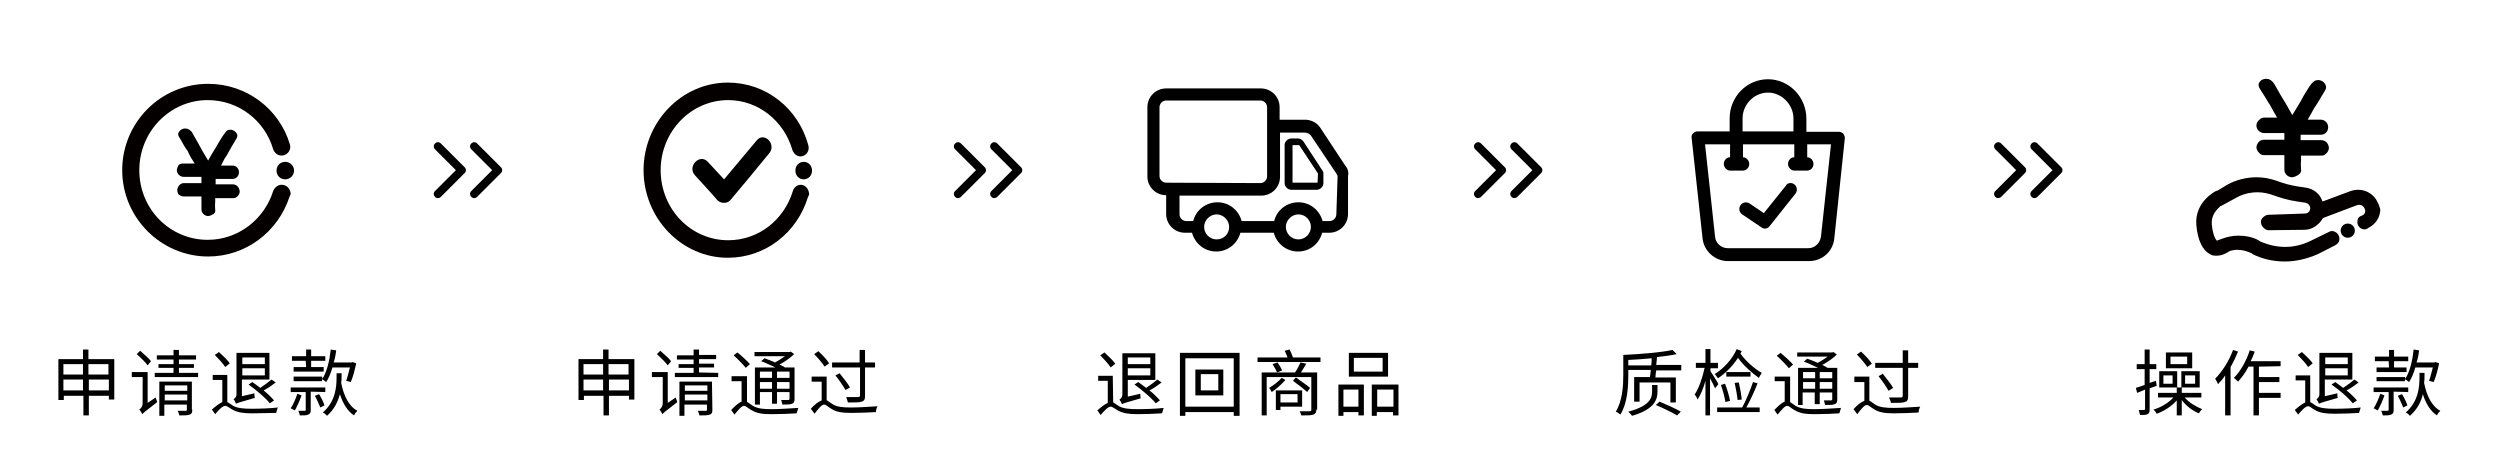 <?xml version="1.0" encoding="utf-8"?>
<!-- Generator: Adobe Illustrator 23.0.2, SVG Export Plug-In . SVG Version: 6.00 Build 0)  -->
<svg version="1.1" id="Layer_1" xmlns="http://www.w3.org/2000/svg" xmlns:xlink="http://www.w3.org/1999/xlink" x="0px" y="0px"
	 viewBox="0 0 599.4 112.2" style="enable-background:new 0 0 599.4 112.2;" xml:space="preserve">
<style type="text/css">
	.st0{fill:#040000;}
	.st1{enable-background:new    ;}
</style>
<g>
	<path d="M49.9,51.8c-0.8,0-1.6-0.7-1.6-1.6v-0.8c0-0.3,0-0.7,0-0.7c0-0.4,0-0.9,0-1.5v-0.1H44c-0.4,0-0.8-0.2-1.1-0.4
		c-0.3-0.3-0.4-0.8-0.4-1.2c0.1-0.8,0.7-1.6,1.6-1.6h4.2v-0.1c0-0.4,0-0.8,0-1.3v-0.1H44c-0.8,0-1.6-0.7-1.6-1.6
		c0-0.4,0.2-0.8,0.4-1.2c0.3-0.3,0.7-0.4,1.1-0.4h2.8l-0.1-0.1c-0.6-0.9-1.2-1.9-1.6-2.9l-0.1-0.1c-0.7-1-1.3-2.1-1.8-3
		c-0.2-0.3-0.7-0.9-0.1-1.6c0.3-0.4,0.8-0.7,1.4-0.7c0.3,0,0.4,0.1,0.6,0.1c0.7,0.3,1.1,0.8,1.3,1.3c0.8,1.4,1.6,2.8,2.3,4.1
		l1.3,2.2l0.9-1.6l0.8-1.3c0.6-1,1.2-2.1,1.8-3c0.3-0.4,0.6-0.8,0.9-1.2c0.3-0.3,0.7-0.3,0.9-0.3c0.7,0,1.3,0.4,1.6,1
		c0.2,0.3,0.1,0.8-0.1,1.1c-0.8,1.3-1.6,2.7-2.3,4l-0.6,0.9L53,39.7h2.8c0.8,0,1.5,0.7,1.5,1.6c0,0.9-0.7,1.6-1.5,1.6h-2.3
		c-0.3,0-0.7,0-0.9,0c-0.3,0-0.7,0-0.9,0l0,0v-0.1c0,0.4,0,0.8,0,1.3v0.1h0.1c0.7,0,1.3,0,2,0h2c0.8,0,1.4,0.5,1.6,1.3
		c0.3,0.7-0.3,1.6-0.9,1.9c-0.2,0.1-0.3,0.1-0.5,0.1h-4.4l0,0c0,0.1,0,0.9,0,0.9c-0.1,0.8,0,1.4,0,2c0.1,0.3-0.1,0.7-0.4,0.9
		C50.9,51.5,50.3,51.8,49.9,51.8L49.9,51.8z"/>
	<path class="st0" d="M68.4,43c-1.2,0-2.1-0.9-2.1-2.1s0.9-2.1,2.1-2.1c1.1,0,2.1,0.9,2.1,2.1S69.5,43,68.4,43z"/>
	<path class="st0" d="M67.5,44.3c-0.9,0-1.7,0.7-2,1.5l0,0c-2.1,6.7-8.3,11.7-15.7,11.7c-9.1,0-16.4-7.4-16.4-16.7
		s7.4-16.8,16.4-16.8c7.4,0,13.7,4.9,15.7,11.8c0.3,0.8,1,1.5,2,1.5c1.1,0,2.1-0.9,2.1-2.1c0-0.3-0.1-0.4-0.1-0.6l0,0
		C67,26.2,59.2,20.1,49.9,20.1c-11.4,0-20.6,9.3-20.6,20.7s9.3,20.7,20.6,20.7c9.1,0,16.8-6,19.5-14.3c0.1-0.3,0.3-0.5,0.3-0.8
		C69.5,45.1,68.7,44.3,67.5,44.3z"/>
</g>
<g class="st1">
	<path d="M27.4,86.1v9.7h-1.3v-0.9h-4.8v4.7H20v-4.7h-4.7v1H14v-9.8h5.9v-2.3h1.3v2.3C21.2,86.1,27.4,86.1,27.4,86.1z M15.2,87.3
		v2.5h4.7v-2.5H15.2z M19.9,93.6V91h-4.7v2.6H19.9z M21.2,87.3v2.5H26v-2.5H21.2z M26.1,93.6V91h-4.8v2.6H26.1z"/>
	<path d="M37.3,95.3c0.1,0.3,0.3,0.8,0.4,1.1c-2.9,2.2-3.3,2.6-3.6,2.9c-0.1-0.3-0.4-0.8-0.7-1.1c0.3-0.2,0.8-0.7,0.8-1.5v-6.3h-2.6
		v-1.2h3.8v7.4L37.3,95.3z M35.4,87.6c-0.5-0.7-1.7-1.9-2.6-2.7l0.8-0.8c0.9,0.8,2.1,1.8,2.6,2.5L35.4,87.6z M47.5,89.4v1H37.1v-1
		h4.5v-1.2H38v-0.9h3.6v-1.1h-4v-1h4v-1.3h1.3v1.3H47v1h-4.1v1.1h3.6v0.9h-3.6v1.2H47.5z M46.1,98.2c0,0.7-0.1,1-0.6,1.2
		s-1.3,0.2-2.5,0.2c-0.1-0.3-0.2-0.8-0.4-1.1c0.9,0,1.7,0,1.9,0c0.3,0,0.3-0.1,0.3-0.3V97h-5.4v2.7h-1.2v-8.2H46v6.7H46.1z
		 M39.5,92.4v1.3h5.4v-1.3H39.5z M44.9,96v-1.4h-5.4V96H44.9z"/>
	<path d="M54.5,96.4c0.4,0.2,0.8,0.5,1.4,0.9c1.1,0.6,2.6,0.7,4.5,0.7c2,0,4.6-0.1,6.2-0.3c-0.1,0.3-0.3,0.9-0.4,1.3
		c-1.2,0-4.2,0.1-5.8,0.1c-2,0-3.5-0.2-4.7-0.9c-0.7-0.4-1.3-0.9-1.7-0.9c-0.6,0-1.5,0.9-2.4,2l-0.8-1.1c0.9-0.8,1.8-1.5,2.5-1.8
		v-5.3H51v-1.2h3.5V96.4z M54,88c-0.5-0.8-1.6-2-2.5-2.9l1-0.7c0.9,0.8,2.1,2,2.6,2.7L54,88z M61,94.3c0,0.3,0,0.8,0.1,1.1
		c-3.6,1-4.1,1.2-4.5,1.4c-0.1-0.3-0.4-0.8-0.6-1.1c0.3-0.2,0.7-0.5,0.7-1.2v-9.9h7.9V91H58v4L61,94.3z M58.1,85.7v1.6h5.4v-1.6
		H58.1z M63.5,90v-1.7h-5.4V90H63.5z M60.5,91.6c0.6,0.4,1.2,0.9,1.9,1.4c0.9-0.6,2-1.4,2.7-2l1,0.7c-0.9,0.7-1.9,1.4-2.9,1.9
		c1,0.8,1.9,1.7,2.5,2.4l-1,0.7c-1-1.3-3.3-3.2-5.1-4.5L60.5,91.6z"/>
	<path d="M72.3,94.8c-0.4,1.2-1.1,2.7-1.6,3.6c-0.3-0.1-0.7-0.4-1-0.5c0.6-0.9,1.2-2.3,1.6-3.5L72.3,94.8z M74.5,93.9v4.4
		c0,0.6-0.1,0.9-0.6,1.1c-0.4,0.2-1,0.2-2,0.2c-0.1-0.3-0.2-0.8-0.4-1.1c0.7,0,1.3,0,1.5,0s0.3-0.1,0.3-0.2V94h-3.6v-1.1H78V94
		L74.5,93.9L74.5,93.9z M73.3,86.5H70v-1.1h3.4v-1.6h1.2v1.6H78v1.1h-3.4V88h3v1.1h-7.2V88h3L73.3,86.5L73.3,86.5z M77.3,90.8
		c1.1-1.7,1.7-4.3,2-7l1.3,0.2c-0.1,1-0.3,2-0.6,2.9h4.3l0.2-0.1l0.9,0.3c-0.3,1.5-0.8,3.4-1.3,4.5L83,91.3c0.3-0.8,0.6-2.1,0.9-3.2
		h-4.2c-0.4,1.4-0.9,2.6-1.5,3.5c-0.2-0.2-0.7-0.5-1-0.7v0.5h-6.8v-1.1h6.8L77.3,90.8z M76.5,94.5c0.5,0.8,1.1,2,1.3,2.7l-1,0.5
		c-0.3-0.7-0.8-1.9-1.3-2.8L76.5,94.5z M81.9,90.2c0,0.5,0,1.1-0.1,1.6c0.6,3,1.8,5.6,3.9,6.7c-0.3,0.3-0.7,0.7-0.8,1.1
		c-1.6-1-2.7-2.9-3.4-5.1c-0.5,1.8-1.3,3.6-3.1,5.2c-0.2-0.3-0.7-0.7-1-0.8c3.1-2.7,3.3-6.2,3.3-8.6v-0.8h1.2V90.2z"/>
</g>
<g>
	<g>
		<path class="st0" d="M192.7,43c-1.1,0-2-0.9-2-2.1s0.9-2.1,2-2.1c1.1,0,2,0.9,2,2.1S193.8,43,192.7,43z"/>
		<path class="st0" d="M192,44.3c-0.9,0-1.7,0.7-1.9,1.5l0,0c-2.1,6.9-8.2,11.8-15.5,11.8c-9,0-16.2-7.5-16.2-16.8
			s7.3-16.8,16.2-16.8c7.2,0,13.4,5,15.4,12c0.3,0.8,1,1.5,1.9,1.5c1.1,0,2-0.9,2-2.1c0-0.3-0.1-0.4-0.1-0.6l0,0
			c-2.4-8.8-10.1-15-19.3-15c-11.1,0-20.2,9.5-20.2,21s9.1,21,20.2,21c9,0,16.6-6,19.2-14.5c0.1-0.3,0.3-0.5,0.3-0.8
			C193.9,45.2,193,44.3,192,44.3z"/>
	</g>
	<path d="M181.4,33.7c-2.6,3.1-5.2,6.2-7.8,9.3c-1.3-1.4-2.6-2.8-3.9-4.2c-1.9-2.1-5,1.1-3.1,3.2c1.8,2,3.7,4,5.4,6
		c0.8,0.8,2.3,0.9,3.1,0c3.1-3.7,6.2-7.4,9.2-11.1C186.4,34.7,183.2,31.4,181.4,33.7z"/>
</g>
<g class="st1">
	<path d="M152.1,86.1v9.7h-1.3v-0.9H146v4.7h-1.3v-4.7H140v1h-1.3v-9.8h5.9v-2.3h1.3v2.3H152.1z M139.9,87.3v2.5h4.7v-2.5H139.9z
		 M144.6,93.6V91h-4.7v2.6H144.6z M145.9,87.3v2.5h4.8v-2.5H145.9z M150.8,93.6V91H146v2.6H150.8z"/>
	<path d="M162,95.3c0.1,0.3,0.3,0.8,0.4,1.1c-2.9,2.2-3.3,2.6-3.6,2.9c-0.1-0.3-0.4-0.8-0.7-1.1c0.3-0.2,0.8-0.7,0.8-1.5v-6.3h-2.6
		v-1.2h3.8v7.4L162,95.3z M160.1,87.6c-0.5-0.7-1.7-1.9-2.6-2.7l0.8-0.8c0.9,0.8,2.1,1.8,2.6,2.5L160.1,87.6z M172.2,89.4v1h-10.4
		v-1h4.5v-1.2h-3.6v-0.9h3.6v-1.1h-4v-1h4v-1.4h1.3v1.3h4.1v1h-4.1v1.1h3.6v0.9h-3.6v1.2L172.2,89.4L172.2,89.4z M170.8,98.2
		c0,0.7-0.1,1-0.6,1.2s-1.3,0.2-2.5,0.2c-0.1-0.3-0.2-0.8-0.4-1.1c0.9,0,1.7,0,1.9,0c0.3,0,0.3-0.1,0.3-0.3V97h-5.4v2.7h-1.2v-8.2
		h7.8L170.8,98.2L170.8,98.2z M164.2,92.4v1.3h5.4v-1.3H164.2z M169.6,96v-1.4h-5.4V96H169.6z"/>
	<path d="M179.2,96.4c0.3,0.2,0.7,0.5,1.3,0.9c1.2,0.7,2.6,0.8,4.5,0.8c2,0,4.6-0.2,6.4-0.3c-0.1,0.3-0.3,0.9-0.4,1.3
		c-1.2,0.1-4.2,0.2-6.1,0.2c-2.1,0-3.5-0.2-4.8-1c-0.7-0.4-1.3-1-1.7-1c-0.6,0-1.4,1-2.3,2.1l-0.8-1.1c0.9-0.9,1.7-1.7,2.5-2v-4.9
		h-2.4v-1.2h3.7v6.2H179.2z M178.8,88.2c-0.6-0.8-1.9-2.1-2.9-3l0.9-0.7c1,0.8,2.4,2.1,3,2.8L178.8,88.2z M182.2,97H181v-8.9h4.9
		c-1.1-0.5-2.3-1.1-3.4-1.5l0.8-0.7c0.8,0.3,1.7,0.6,2.5,1c0.8-0.4,1.7-1,2.4-1.5h-7.3v-1h8.4l0.3-0.1l0.8,0.6
		c-0.9,0.9-2.2,1.8-3.5,2.5c0.5,0.2,0.9,0.5,1.3,0.7h2.3v7.6c0,0.6-0.1,0.9-0.6,1.1c-0.4,0.2-1.2,0.2-2.3,0.2
		c-0.1-0.3-0.2-0.8-0.3-1.1c0.8,0,1.5,0,1.7,0s0.3-0.1,0.3-0.3V94h-3v2.8h-1.2V94h-2.9C182.2,94,182.2,97,182.2,97z M182.2,89.1v1.5
		h2.9v-1.5H182.2z M185.1,93.2v-1.6h-2.9v1.6H185.1z M186.3,89.1v1.5h3v-1.5H186.3z M189.3,93.2v-1.6h-3v1.6H189.3z"/>
	<path d="M198.3,96c0.3,0.2,0.7,0.5,1.3,0.9c1.1,0.7,2.6,0.8,4.5,0.8c2,0,4.6-0.2,6.3-0.3c-0.2,0.3-0.4,1-0.4,1.4
		c-1.2,0.1-4.3,0.2-5.9,0.2c-2.1,0-3.6-0.2-4.8-1c-0.7-0.4-1.3-1-1.7-1c-0.6,0-1.4,1-2.3,2.2l-0.9-1.2c0.9-1,1.8-1.7,2.6-2v-4.5
		h-2.4v-1.2h3.6V96H198.3z M197.7,87.9c-0.5-0.8-1.6-2.1-2.5-3l1-0.7c1,0.9,2.1,2.1,2.6,2.9L197.7,87.9z M206.1,88.1h-6.6v-1.2h6.6
		v-3h1.3v3h2.4v1.2h-2.4v6.8c0,0.9-0.2,1.2-0.8,1.4c-0.6,0.2-1.6,0.2-3.3,0.2c-0.1-0.4-0.3-0.9-0.4-1.3c1.2,0,2.5,0,2.8,0
		s0.5-0.1,0.5-0.4v-6.7H206.1z M201.3,89.5c0.9,1.1,2,2.5,2.5,3.4l-1.1,0.6c-0.5-0.9-1.5-2.4-2.4-3.5L201.3,89.5z"/>
</g>
<g>
	<path d="M312.5,33.9c-0.3-0.4-0.8-0.7-1.3-0.7h-1.6c-0.8,0-1.6,0.7-1.6,1.6v9.1c0,0.8,0.7,1.6,1.6,1.6h6.1c0.8,0,1.6-0.7,1.6-1.6
		v-2.3c0-0.3-0.1-0.6-0.3-0.8L312.5,33.9z M315.9,43.8h-6v-9h1.6l4.5,6.8L315.9,43.8L315.9,43.8z"/>
	<path d="M322.6,39.8l-6-9.1c-0.8-1.3-2.3-2-3.7-2h-6.1v-3c0-2.5-2-4.5-4.5-4.5h-22.7c-2.5,0-4.5,2-4.5,4.5v16.6
		c0,2.5,2,4.5,4.5,4.5l0,0v4.5c0,2.5,2,4.5,4.5,4.5h1.7c0.7,2.6,3,4.5,5.8,4.5s5.1-1.9,5.8-4.5h8c0.7,2.6,3,4.5,5.8,4.5
		c2.9,0,5.1-1.9,5.8-4.5h1.7c2.5,0,4.5-2,4.5-4.5v-9.1C323.4,41.4,323.2,40.5,322.6,39.8z M279.6,43.8c-0.8,0-1.6-0.7-1.6-1.6V25.7
		c0-0.8,0.7-1.6,1.6-1.6h22.6c0.8,0,1.6,0.7,1.6,1.6v3v3v10.6c0,0.8-0.7,1.6-1.6,1.6L279.6,43.8L279.6,43.8z M291.7,57.4
		c-1.7,0-3-1.4-3-3s1.4-3,3-3s3,1.4,3,3C294.7,56.1,293.4,57.4,291.7,57.4z M311.3,57.4c-1.7,0-3-1.4-3-3s1.4-3,3-3c1.7,0,3,1.4,3,3
		S313,57.4,311.3,57.4z M320.4,51.4c0,0.8-0.7,1.6-1.6,1.6h-1.7c-0.7-2.6-3-4.5-5.8-4.5s-5.2,1.9-5.8,4.5h-7.8
		c-0.7-2.6-3-4.5-5.8-4.5s-5.2,1.9-5.8,4.5h-1.7c-0.8,0-1.6-0.7-1.6-1.6v-4.5h19.6c2.5,0,4.5-2,4.5-4.5V31.8h6.1
		c0.4,0,1,0.3,1.3,0.7l6.1,9.1c0.2,0.3,0.3,0.5,0.3,0.8L320.4,51.4L320.4,51.4z"/>
</g>
<g class="st1">
	<path d="M266.9,96.5c0.4,0.2,0.8,0.5,1.4,0.9c1.1,0.6,2.6,0.7,4.5,0.7c2,0,4.6-0.1,6.2-0.3c-0.1,0.3-0.3,0.9-0.4,1.3
		c-1.2,0.1-4.3,0.2-5.9,0.2c-2,0-3.5-0.2-4.7-0.9c-0.7-0.4-1.3-0.9-1.7-0.9c-0.6,0-1.5,0.9-2.4,2l-0.8-1.1c0.9-0.8,1.8-1.5,2.5-1.8
		v-5.3h-2.3v-1.2h3.5L266.9,96.5L266.9,96.5z M266.3,88.1c-0.5-0.8-1.6-2-2.5-2.9l1-0.7c0.9,0.8,2.1,2,2.6,2.7L266.3,88.1z
		 M273.4,94.4c0,0.3,0,0.8,0.1,1.1c-3.6,1-4.1,1.2-4.5,1.4c-0.1-0.3-0.4-0.8-0.6-1.1c0.3-0.2,0.7-0.5,0.7-1.2v-9.9h7.9v6.4h-6.6v4
		L273.4,94.4z M270.4,85.7v1.6h5.4v-1.6H270.4z M275.8,90v-1.7h-5.4V90H275.8z M272.9,91.6c0.6,0.4,1.2,0.9,1.9,1.4
		c0.9-0.6,2-1.4,2.7-2l1,0.7c-0.9,0.7-1.9,1.4-2.9,1.9c1,0.8,1.9,1.7,2.5,2.4l-1,0.7c-1-1.3-3.3-3.2-5.1-4.5L272.9,91.6z"/>
	<path d="M297.2,84.6v15.1h-1.4v-0.9h-11.6v0.9h-1.3V84.6H297.2z M295.8,97.5V85.9h-11.6v11.6H295.8z M293.3,88.6v6.2h-6.7v-6.2
		H293.3z M292.1,89.7h-4.2v3.9h4.2V89.7z"/>
	<path d="M316.6,85.7v1.1h-15.1v-1.1h7.2c-0.2-0.5-0.4-1.1-0.7-1.6l1.2-0.3c0.3,0.6,0.6,1.3,0.8,1.9H316.6z M315.6,98.2
		c0,0.7-0.2,1-0.7,1.2s-1.4,0.2-2.9,0.2c-0.1-0.3-0.2-0.7-0.4-1c1.1,0,2.1,0,2.4,0c0.3,0,0.4-0.1,0.4-0.4v-7.8h-10.7v9.2h-1.2V89.3
		h8c0.5-0.7,1-1.7,1.3-2.4l1.4,0.3c-0.4,0.7-0.9,1.5-1.3,2.1h3.9v8.9H315.6z M308.2,91.1c-0.9,1-2.2,2.2-3.3,2.9
		c-0.1-0.2-0.4-0.8-0.6-1c1-0.6,2.2-1.5,3-2.4L308.2,91.1z M306.3,86.9c0.4,0.6,0.9,1.4,1.1,1.9l-1.2,0.5c-0.2-0.5-0.7-1.4-1.1-2
		L306.3,86.9z M307,97.5v0.8h-1.1v-4.7h6.3v3.9C312.2,97.5,307,97.5,307,97.5z M307,94.5v2h4.1v-2H307z M313.4,94
		c-0.7-0.7-2.2-1.8-3.4-2.7l0.7-0.8c1.1,0.8,2.6,1.8,3.4,2.5L313.4,94z"/>
	<path d="M320.9,92.2h6.1v7.4h-1.3v-0.8h-3.6v0.9h-1.2V92.2z M322.1,93.4v4.1h3.6v-4.1H322.1z M332.8,90.3h-9.4v-5.7h9.4V90.3z
		 M331.5,85.8h-6.9v3.3h6.9V85.8z M335.3,92.2v7.4H334v-0.8h-3.9v0.9h-1.2v-7.5H335.3z M334.1,97.5v-4.1h-3.9v4.1H334.1z"/>
</g>
<g>
	<path d="M423.9,19c-5.1,0-9.2,4.2-9.2,9.4v3.1h-7.7c-0.4,0-0.8,0.2-1.1,0.5c-0.3,0.3-0.4,0.8-0.3,1.2l2.6,23.9
		c0.3,3.1,3,5.5,6.1,5.5h19.4c3.2,0,5.8-2.3,6.1-5.5l2.5-23.8c0.1-0.4-0.1-0.8-0.3-1.2c-0.3-0.3-0.7-0.5-1.1-0.5h-7.8v-3.1
		C433.1,23.2,428.9,19,423.9,19z M417.8,28.4c0-3.4,2.8-6.2,6.1-6.2s6.1,2.9,6.1,6.2v3.1h-12.2V28.4z M439,34.6l-2.4,22.1
		c-0.2,1.6-1.5,2.8-3,2.8h-19.4c-1.5,0-2.9-1.2-3-2.8l-2.4-22.1h6v3.1c-0.8,0-1.5,0.7-1.5,1.6c0,0.8,0.7,1.6,1.5,1.6h3.1
		c0.8,0,1.5-0.7,1.5-1.6c0-0.8-0.7-1.6-1.5-1.6v-3.1h12.3v3.1c-0.8,0-1.5,0.7-1.5,1.6c0,0.8,0.7,1.6,1.5,1.6h3.1
		c0.8,0,1.5-0.7,1.5-1.6c0-0.8-0.7-1.6-1.5-1.6v-3.1H439z"/>
	<path d="M430.2,44.2c0.7,0.5,0.8,1.5,0.3,2.2l-6.2,7.8c-0.5,0.7-1.4,0.8-2,0.3l-4.6-3.1c-0.7-0.5-0.9-1.4-0.4-2.2
		c0.5-0.7,1.4-0.9,2.2-0.4l3.4,2.3l5.3-6.6C428.5,43.8,429.6,43.7,430.2,44.2z"/>
</g>
<g class="st1">
	<path d="M403.1,87.6v1.2h-6c-0.1,0.6-0.2,1.2-0.2,1.7h4.9v6h-1.3v-4.8h-7.4v4.6h-1.3v-5.9h3.8c0.1-0.5,0.1-1.1,0.2-1.7h-5.4v1.2
		c0,2.8-0.2,6.8-1.9,9.5c-0.2-0.2-0.8-0.6-1.1-0.7c1.6-2.6,1.8-6.2,1.8-8.8v-4.8c4.1-0.2,9.2-0.6,11.8-1.2l1,1
		c-1.3,0.3-2.9,0.5-4.7,0.7c-0.1,0.6-0.1,1.2-0.2,1.9h6V87.6z M397.4,93.9c0,1.8-0.6,4.2-6.1,5.8c-0.2-0.3-0.6-0.7-0.9-1
		c5.3-1.4,5.7-3.4,5.7-4.8v-1.6h1.3V93.9z M395.9,87.6c0.1-0.6,0.1-1.2,0.1-1.7c-1.9,0.2-3.8,0.3-5.6,0.4v1.3
		C390.4,87.6,395.9,87.6,395.9,87.6z M397.9,96.3c1.7,0.7,3.9,1.7,5.1,2.4l-0.9,0.9c-1.2-0.7-3.4-1.8-5.1-2.5L397.9,96.3z"/>
	<path d="M411.2,93.1c-0.2-0.5-0.7-1.5-1.2-2.4v8.9h-1.1v-8.3c-0.5,1.8-1.2,3.5-1.9,4.5c-0.1-0.4-0.4-0.9-0.7-1.2
		c1-1.4,1.9-4.1,2.4-6.4h-2.1V87h2.3v-3.3h1.2V87h1.8v1.3h-1.8V89c0.4,0.6,1.7,2.6,1.9,3.1L411.2,93.1z M417.6,84.2
		c-0.1,0.2-0.2,0.4-0.3,0.6c1.2,1.7,3.3,3.6,5.1,4.6c-0.2,0.3-0.5,0.8-0.7,1.2c-1.7-1.2-3.7-3-5-4.8c-1.3,2-3,3.7-4.8,4.9
		c-0.2-0.2-0.5-0.8-0.8-1c2.1-1.3,4.2-3.5,5.3-6L417.6,84.2z M421.4,91.9c-0.7,1.8-1.8,4.2-2.7,5.8h3.2v1.1h-10.2v-1.1h6
		c0.9-1.6,2-4.3,2.6-6.1L421.4,91.9z M413.6,92c0.5,1.3,1,3,1.2,4.1l-1.1,0.3c-0.2-1.1-0.6-2.8-1.1-4.1L413.6,92z M419.7,90.3h-5.8
		v-1.1h5.8V90.3z M416.6,95.9c-0.1-1.1-0.4-2.8-0.7-4.1l1-0.1c0.3,1.3,0.6,3,0.7,4.1L416.6,95.9z"/>
	<path d="M429.2,96.4c0.3,0.2,0.7,0.5,1.3,0.9c1.2,0.7,2.6,0.8,4.5,0.8c2,0,4.6-0.2,6.4-0.3c-0.1,0.3-0.3,0.9-0.4,1.3
		c-1.1,0.1-4.1,0.2-6,0.2c-2.1,0-3.5-0.2-4.8-1c-0.7-0.4-1.3-1-1.7-1c-0.6,0-1.4,1-2.3,2.1l-0.8-1.1c0.9-0.9,1.7-1.7,2.5-2v-4.9
		h-2.4v-1.1h3.7V96.4z M428.9,88.3c-0.6-0.8-1.9-2.1-2.9-3l0.9-0.7c1,0.8,2.4,2.1,3,2.8L428.9,88.3z M432.3,97.1h-1.2v-8.9h4.8
		c-1.1-0.5-2.3-1.1-3.4-1.5l0.8-0.7c0.8,0.3,1.7,0.6,2.5,1c0.8-0.4,1.7-1,2.4-1.5h-7.3v-1h8.4l0.3-0.1l0.8,0.6
		c-0.9,0.9-2.2,1.8-3.5,2.5c0.5,0.2,0.9,0.5,1.3,0.7h2.3v7.6c0,0.6-0.1,0.9-0.6,1.1s-1.2,0.2-2.3,0.2c-0.1-0.3-0.2-0.8-0.3-1.1
		c0.8,0,1.5,0,1.7,0c0.2,0,0.3-0.1,0.3-0.3v-1.6h-3v2.8h-1.2v-2.8h-2.9v3H432.3z M432.3,89.2v1.5h2.9v-1.5H432.3z M435.2,93.2v-1.6
		h-2.9v1.6H435.2z M436.3,89.2v1.5h3v-1.5H436.3z M439.3,93.2v-1.6h-3v1.6H439.3z"/>
	<path d="M448.3,96.1c0.3,0.2,0.7,0.5,1.3,0.9c1.1,0.7,2.6,0.8,4.5,0.8c2,0,4.6-0.2,6.3-0.3c-0.2,0.3-0.4,1-0.4,1.4
		c-1.2,0.1-4.3,0.2-5.9,0.2c-2.1,0-3.6-0.2-4.8-1c-0.7-0.4-1.3-1-1.7-1c-0.6,0-1.4,1-2.3,2.2l-0.9-1.2c0.9-1,1.8-1.7,2.6-2v-4.5
		h-2.4v-1.3h3.6v5.8H448.3z M447.7,88c-0.5-0.8-1.6-2.1-2.5-3l1-0.7c1,0.9,2.1,2.1,2.6,2.9L447.7,88z M456.2,88.2h-6.6V87h6.6v-3
		h1.3v3h2.4v1.2h-2.4V95c0,0.9-0.2,1.2-0.8,1.4c-0.6,0.2-1.6,0.2-3.3,0.2c-0.1-0.4-0.3-0.9-0.5-1.3c1.2,0,2.5,0,2.8,0
		c0.3,0,0.5-0.1,0.5-0.4C456.2,94.9,456.2,88.2,456.2,88.2z M451.4,89.6c0.9,1.1,2,2.5,2.5,3.4l-1.1,0.7c-0.5-0.9-1.5-2.4-2.4-3.5
		L451.4,89.6z"/>
</g>
<g>
	<path d="M549.5,42.5c-0.9,0-1.8-0.8-1.8-1.8v-0.9c0-0.3,0-0.8,0-0.8c0-0.6,0-1.1,0-1.7v-0.1h-4.9c-0.5,0-0.9-0.2-1.2-0.6
		c-0.4-0.4-0.6-0.9-0.6-1.3c0.1-1,0.8-1.8,1.8-1.8h4.9v-0.1c0-0.5,0-1,0-1.5l0,0h-4.9c-0.9,0-1.8-0.8-1.8-1.8c0-0.5,0.2-0.9,0.6-1.3
		c0.4-0.4,0.8-0.6,1.2-0.6h3.2l-0.1-0.1c-0.6-1.1-1.3-2.2-1.8-3.2l-0.1-0.1c-0.7-1.2-1.4-2.3-2.1-3.4c-0.2-0.3-0.7-1.1-0.1-1.8
		c0.4-0.5,0.9-0.7,1.6-0.7c0.3,0,0.5,0.1,0.6,0.1c0.8,0.3,1.2,1,1.5,1.5c0.9,1.6,1.8,3.2,2.7,4.6l1.4,2.5l1.1-1.8l0.9-1.5
		c0.6-1.2,1.3-2.3,2-3.4c0.3-0.5,0.6-0.9,1.1-1.3c0.3-0.3,0.7-0.4,1.1-0.4c0.8,0,1.5,0.5,1.8,1.2c0.2,0.4,0.1,0.9-0.1,1.2
		c-0.9,1.5-1.8,3.1-2.7,4.4l-0.6,1.1l-0.9,1.6h3.2c0.9,0,1.7,0.8,1.7,1.8c0,1.1-0.8,1.8-1.7,1.8h-2.7c-0.4,0-0.8,0-1.1,0
		c-0.3,0-0.8,0-1.1,0l0,0v-0.1c0,0.5,0,1,0,1.5v-0.1h0.1c0.8,0,1.5,0,2.2,0h2.6c0.9,0,1.6,0.6,1.8,1.4c0.3,0.8-0.3,1.8-1.1,2.2
		c-0.2,0.1-0.4,0.1-0.6,0.1h-4.9l0,0c0,0.1,0,1.1,0,1.1c-0.1,0.9,0,1.6,0,2.3c0.1,0.4-0.1,0.8-0.5,1.1
		C550.7,42.2,550,42.5,549.5,42.5L549.5,42.5z"/>
	<circle cx="562.9" cy="55.3" r="1.7"/>
	<path class="st0" d="M570,48.4c-0.8-1.8-2.7-2.9-4.6-2.9c-0.6,0-1.2,0.1-1.8,0.3l-6.7,2.5l-0.1-0.1c-0.6-1.7-2-2.9-3.9-3.2l-2-0.3
		c-1.8-0.3-3.4-0.7-4.9-1.3c-1.7-0.6-3.3-0.9-5-0.9c-2.3,0-4.9,0.6-7,1.8l-2.5,1.5v-0.1c-0.3,0.1-5.4,2.7-4.9,8.3
		c0.3,3.6,1.5,6.1,3.4,7c0.4,0.3,0.9,0.3,1.6,0.3c0.8,0,1.8-0.3,3-1.1c0.6-0.2,1.2-0.3,1.8-0.3c1.2,0,2.3,0.3,3.4,0.8l0.4,0.3
		c2.3,1.1,4.9,1.7,7.6,1.7c2.8,0,5.5-0.7,8-1.8l4.1-2.1l0,0c0.6-0.3,1-0.8,1-1.6c0-0.9-0.8-1.8-1.8-1.8c-0.3,0-0.6,0.1-0.9,0.3
		l-4.1,2c-2,1-4.1,1.5-6.2,1.5s-4.1-0.5-6-1.3l-0.4-0.3c-1.5-0.8-3.2-1.1-4.9-1.1c-1.3,0-2.7,0.3-4,0.8l-1.1,0.4
		c-0.4-0.4-1-1.7-1.2-3.9c-0.2-2.2,1.2-3.6,2.1-4.4h0.1l3.5-1.9c1.5-0.9,3.4-1.4,5.3-1.4c1.3,0,2.6,0.3,3.7,0.7
		c1.7,0.6,3.6,1.2,5.7,1.5l2,0.3c0.7,0.1,1.2,0.7,1.2,1.3c0,0.8-0.6,1.3-1.3,1.3l-8.7,0.3c-0.6,0-0.9,0.3-1.3,0.6
		c-0.4,0.4-0.6,0.8-0.5,1.2c0,0.5,0.2,0.9,0.6,1.3c0.4,0.4,0.8,0.6,1.2,0.6l8.6-0.1c1.8,0,3.4-1.1,4.4-2.7v-0.1l8.2-3.1l0.5-0.1
		c0.6,0,1,0.3,1.3,0.8l0,0l0.2,0.6c0,0.6-0.3,1-0.8,1.2l-0.3,0.1l0,0c-0.6,0.3-0.8,0.8-0.8,1.5c0,0.9,0.8,1.7,1.7,1.7
		c0.3,0,0.6-0.1,0.9-0.3l0,0l0.1-0.1c1.7-0.8,2.8-2.6,2.8-4.4C570.5,49.7,570.4,49,570,48.4z"/>
</g>
<g class="st1">
	<path d="M515.4,93.1v5c0,0.7-0.1,1-0.5,1.2c-0.4,0.2-0.9,0.2-1.8,0.2c-0.1-0.3-0.2-0.8-0.3-1.2c0.6,0,1.1,0,1.2,0
		c0.2,0,0.3-0.1,0.3-0.3v-4.6l-1.9,0.8l-0.3-1.2c0.6-0.2,1.3-0.4,2.1-0.7v-3.8h-1.9v-1.2h1.9v-3.5h1.2v3.5h1.6v1.2h-1.6v3.3l1.5-0.5
		l0.2,1.2L515.4,93.1z M523.8,95.3c1,1.2,2.7,2.2,4.2,2.8c-0.3,0.2-0.6,0.7-0.8,1c-1.5-0.6-3.1-1.8-4.1-3.2v3.7h-1.2V96
		c-1.2,1.4-3.1,2.6-4.8,3.2c-0.2-0.3-0.5-0.8-0.8-1c1.8-0.5,3.6-1.6,4.8-2.9h-3.7v-1.1h4.5v-1.3h-4.2V89h4.3v3.9h1V89h4.4v3.9h-4.3
		v1.3h4.7v1.1H523.8z M520.9,90h-2.2v2h2.2V90z M525.6,88.3h-6.3v-3.8h6.3V88.3z M524.4,85.5h-4v1.8h4V85.5z M523.9,92h2.4v-2h-2.4
		V92z"/>
	<path d="M536.6,84.3c-0.5,1.2-1.1,2.5-1.8,3.7v11.6h-1.3V90c-0.5,0.8-1.1,1.5-1.7,2.1c-0.1-0.3-0.5-1-0.7-1.3
		c1.7-1.7,3.3-4.2,4.3-6.9L536.6,84.3z M541.6,87.9v2.5h4.9v1.2h-4.9v2.6h5.2v1.2h-5.2v4.2h-1.3V87.9h-1.2c-0.7,1.4-1.6,2.6-2.5,3.6
		c-0.2-0.2-0.7-0.7-1-0.9c1.6-1.6,3-4.1,3.8-6.6l1.2,0.3c-0.3,0.8-0.6,1.6-1,2.3h7.2v1.2L541.6,87.9L541.6,87.9z"/>
	<path d="M553.9,96.4c0.4,0.2,0.8,0.5,1.4,0.9c1.1,0.6,2.6,0.7,4.5,0.7c2,0,4.6-0.1,6.2-0.3c-0.1,0.3-0.3,0.9-0.4,1.3
		c-1.2,0.1-4.3,0.2-5.9,0.2c-2,0-3.5-0.2-4.7-0.9c-0.7-0.4-1.2-0.9-1.6-0.9c-0.6,0-1.5,0.9-2.4,2l-0.8-1.1c0.9-0.8,1.8-1.5,2.5-1.8
		v-5.3h-2.3V90h3.5V96.4z M553.4,88c-0.5-0.8-1.6-2-2.5-2.9l1-0.7c0.9,0.8,2.1,2,2.6,2.7L553.4,88z M560.4,94.3c0,0.3,0,0.8,0.1,1.1
		c-3.6,1-4.1,1.2-4.5,1.4c-0.1-0.3-0.4-0.8-0.6-1.1c0.3-0.2,0.7-0.5,0.7-1.2v-9.9h7.9V91h-6.6v4L560.4,94.3z M557.5,85.7v1.6h5.4
		v-1.6H557.5z M562.9,90v-1.7h-5.4V90H562.9z M559.9,91.6c0.6,0.4,1.2,0.9,1.9,1.4c0.9-0.6,2-1.4,2.7-2l1,0.7
		c-0.9,0.7-1.9,1.4-2.9,1.9c1,0.8,1.9,1.7,2.5,2.4l-1,0.7c-1-1.3-3.2-3.2-5.1-4.5L559.9,91.6z"/>
	<path d="M571.7,94.8c-0.4,1.2-1.1,2.7-1.6,3.6c-0.3-0.1-0.7-0.4-1-0.5c0.6-0.9,1.2-2.3,1.6-3.5L571.7,94.8z M573.9,93.9v4.4
		c0,0.6-0.1,0.9-0.6,1.1c-0.4,0.2-1,0.2-2,0.2c-0.1-0.3-0.2-0.8-0.4-1.1c0.7,0,1.3,0,1.5,0c0.2,0,0.3-0.1,0.3-0.2V94h-3.6v-1.1h8.3
		V94L573.9,93.9L573.9,93.9z M572.7,86.6h-3.3v-1.1h3.4v-1.6h1.2v1.6h3.4v1.1H574v1.5h3v1.1h-7.2v-1.1h3L572.7,86.6L572.7,86.6z
		 M576.7,90.8c1.1-1.7,1.7-4.3,2-7L580,84c-0.1,1-0.3,2-0.6,2.9h4.3l0.2-0.1l0.9,0.3c-0.3,1.5-0.8,3.4-1.3,4.5l-1.1-0.3
		c0.3-0.8,0.6-2.1,0.9-3.2h-4.2c-0.4,1.4-0.9,2.6-1.5,3.5c-0.2-0.2-0.7-0.5-1-0.7v0.5h-6.8v-1h6.8L576.7,90.8z M575.9,94.5
		c0.5,0.8,1.1,2,1.3,2.7l-1,0.5c-0.3-0.7-0.8-1.9-1.3-2.8L575.9,94.5z M581.3,90.2c0,0.5,0,1.1-0.1,1.6c0.6,3,1.8,5.6,3.9,6.7
		c-0.3,0.3-0.7,0.7-0.8,1.1c-1.6-1-2.7-2.9-3.4-5.1c-0.4,1.8-1.3,3.6-3.1,5.2c-0.2-0.3-0.7-0.7-1-0.8c3.1-2.7,3.3-6.2,3.3-8.6v-0.9
		h1.2V90.2z"/>
</g>
<g>
	<path d="M105,47.5c-0.3,0-0.5-0.1-0.7-0.3c-0.4-0.4-0.4-1,0-1.4l5-5l-5-5c-0.4-0.4-0.4-1,0-1.4s1-0.4,1.4,0l5.7,5.7
		c0.2,0.2,0.3,0.4,0.3,0.7s-0.1,0.5-0.3,0.7l-5.7,5.7C105.5,47.4,105.3,47.5,105,47.5z"/>
	<path d="M113.7,47.5c-0.3,0-0.5-0.1-0.7-0.3c-0.4-0.4-0.4-1,0-1.4l5-5l-5-5c-0.4-0.4-0.4-1,0-1.4s1-0.4,1.4,0l5.7,5.7
		c0.2,0.2,0.3,0.4,0.3,0.7s-0.1,0.5-0.3,0.7l-5.7,5.7C114.2,47.4,114,47.5,113.7,47.5z"/>
</g>
<g>
	<path d="M229.7,47.5c-0.3,0-0.5-0.1-0.7-0.3c-0.4-0.4-0.4-1,0-1.4l5-5l-5-5c-0.4-0.4-0.4-1,0-1.4s1-0.4,1.4,0l5.7,5.7
		c0.2,0.2,0.3,0.4,0.3,0.7s-0.1,0.5-0.3,0.7l-5.7,5.7C230.2,47.4,229.9,47.5,229.7,47.5z"/>
	<path d="M238.4,47.5c-0.3,0-0.5-0.1-0.7-0.3c-0.4-0.4-0.4-1,0-1.4l5-5l-5-5c-0.4-0.4-0.4-1,0-1.4s1-0.4,1.4,0l5.7,5.7
		c0.2,0.2,0.3,0.4,0.3,0.7s-0.1,0.5-0.3,0.7l-5.7,5.7C238.9,47.4,238.6,47.5,238.4,47.5z"/>
</g>
<g>
	<path d="M354.4,47.5c-0.3,0-0.5-0.1-0.7-0.3c-0.4-0.4-0.4-1,0-1.4l5-5l-5-5c-0.4-0.4-0.4-1,0-1.4s1-0.4,1.4,0l5.7,5.7
		c0.2,0.2,0.3,0.4,0.3,0.7s-0.1,0.5-0.3,0.7l-5.7,5.7C354.9,47.4,354.6,47.5,354.4,47.5z"/>
	<path d="M363.1,47.5c-0.3,0-0.5-0.1-0.7-0.3c-0.4-0.4-0.4-1,0-1.4l5-5l-5-5c-0.4-0.4-0.4-1,0-1.4s1-0.4,1.4,0l5.7,5.7
		c0.2,0.2,0.3,0.4,0.3,0.7s-0.1,0.5-0.3,0.7l-5.7,5.7C363.6,47.4,363.3,47.5,363.1,47.5z"/>
</g>
<g>
	<path d="M479.1,47.5c-0.3,0-0.5-0.1-0.7-0.3c-0.4-0.4-0.4-1,0-1.4l5-5l-5-5c-0.4-0.4-0.4-1,0-1.4s1-0.4,1.4,0l5.7,5.7
		c0.2,0.2,0.3,0.4,0.3,0.7s-0.1,0.5-0.3,0.7l-5.7,5.7C479.6,47.4,479.3,47.5,479.1,47.5z"/>
	<path d="M487.8,47.5c-0.3,0-0.5-0.1-0.7-0.3c-0.4-0.4-0.4-1,0-1.4l5-5l-5-5c-0.4-0.4-0.4-1,0-1.4s1-0.4,1.4,0l5.7,5.7
		c0.2,0.2,0.3,0.4,0.3,0.7s-0.1,0.5-0.3,0.7l-5.7,5.7C488.3,47.4,488,47.5,487.8,47.5z"/>
</g>
</svg>
